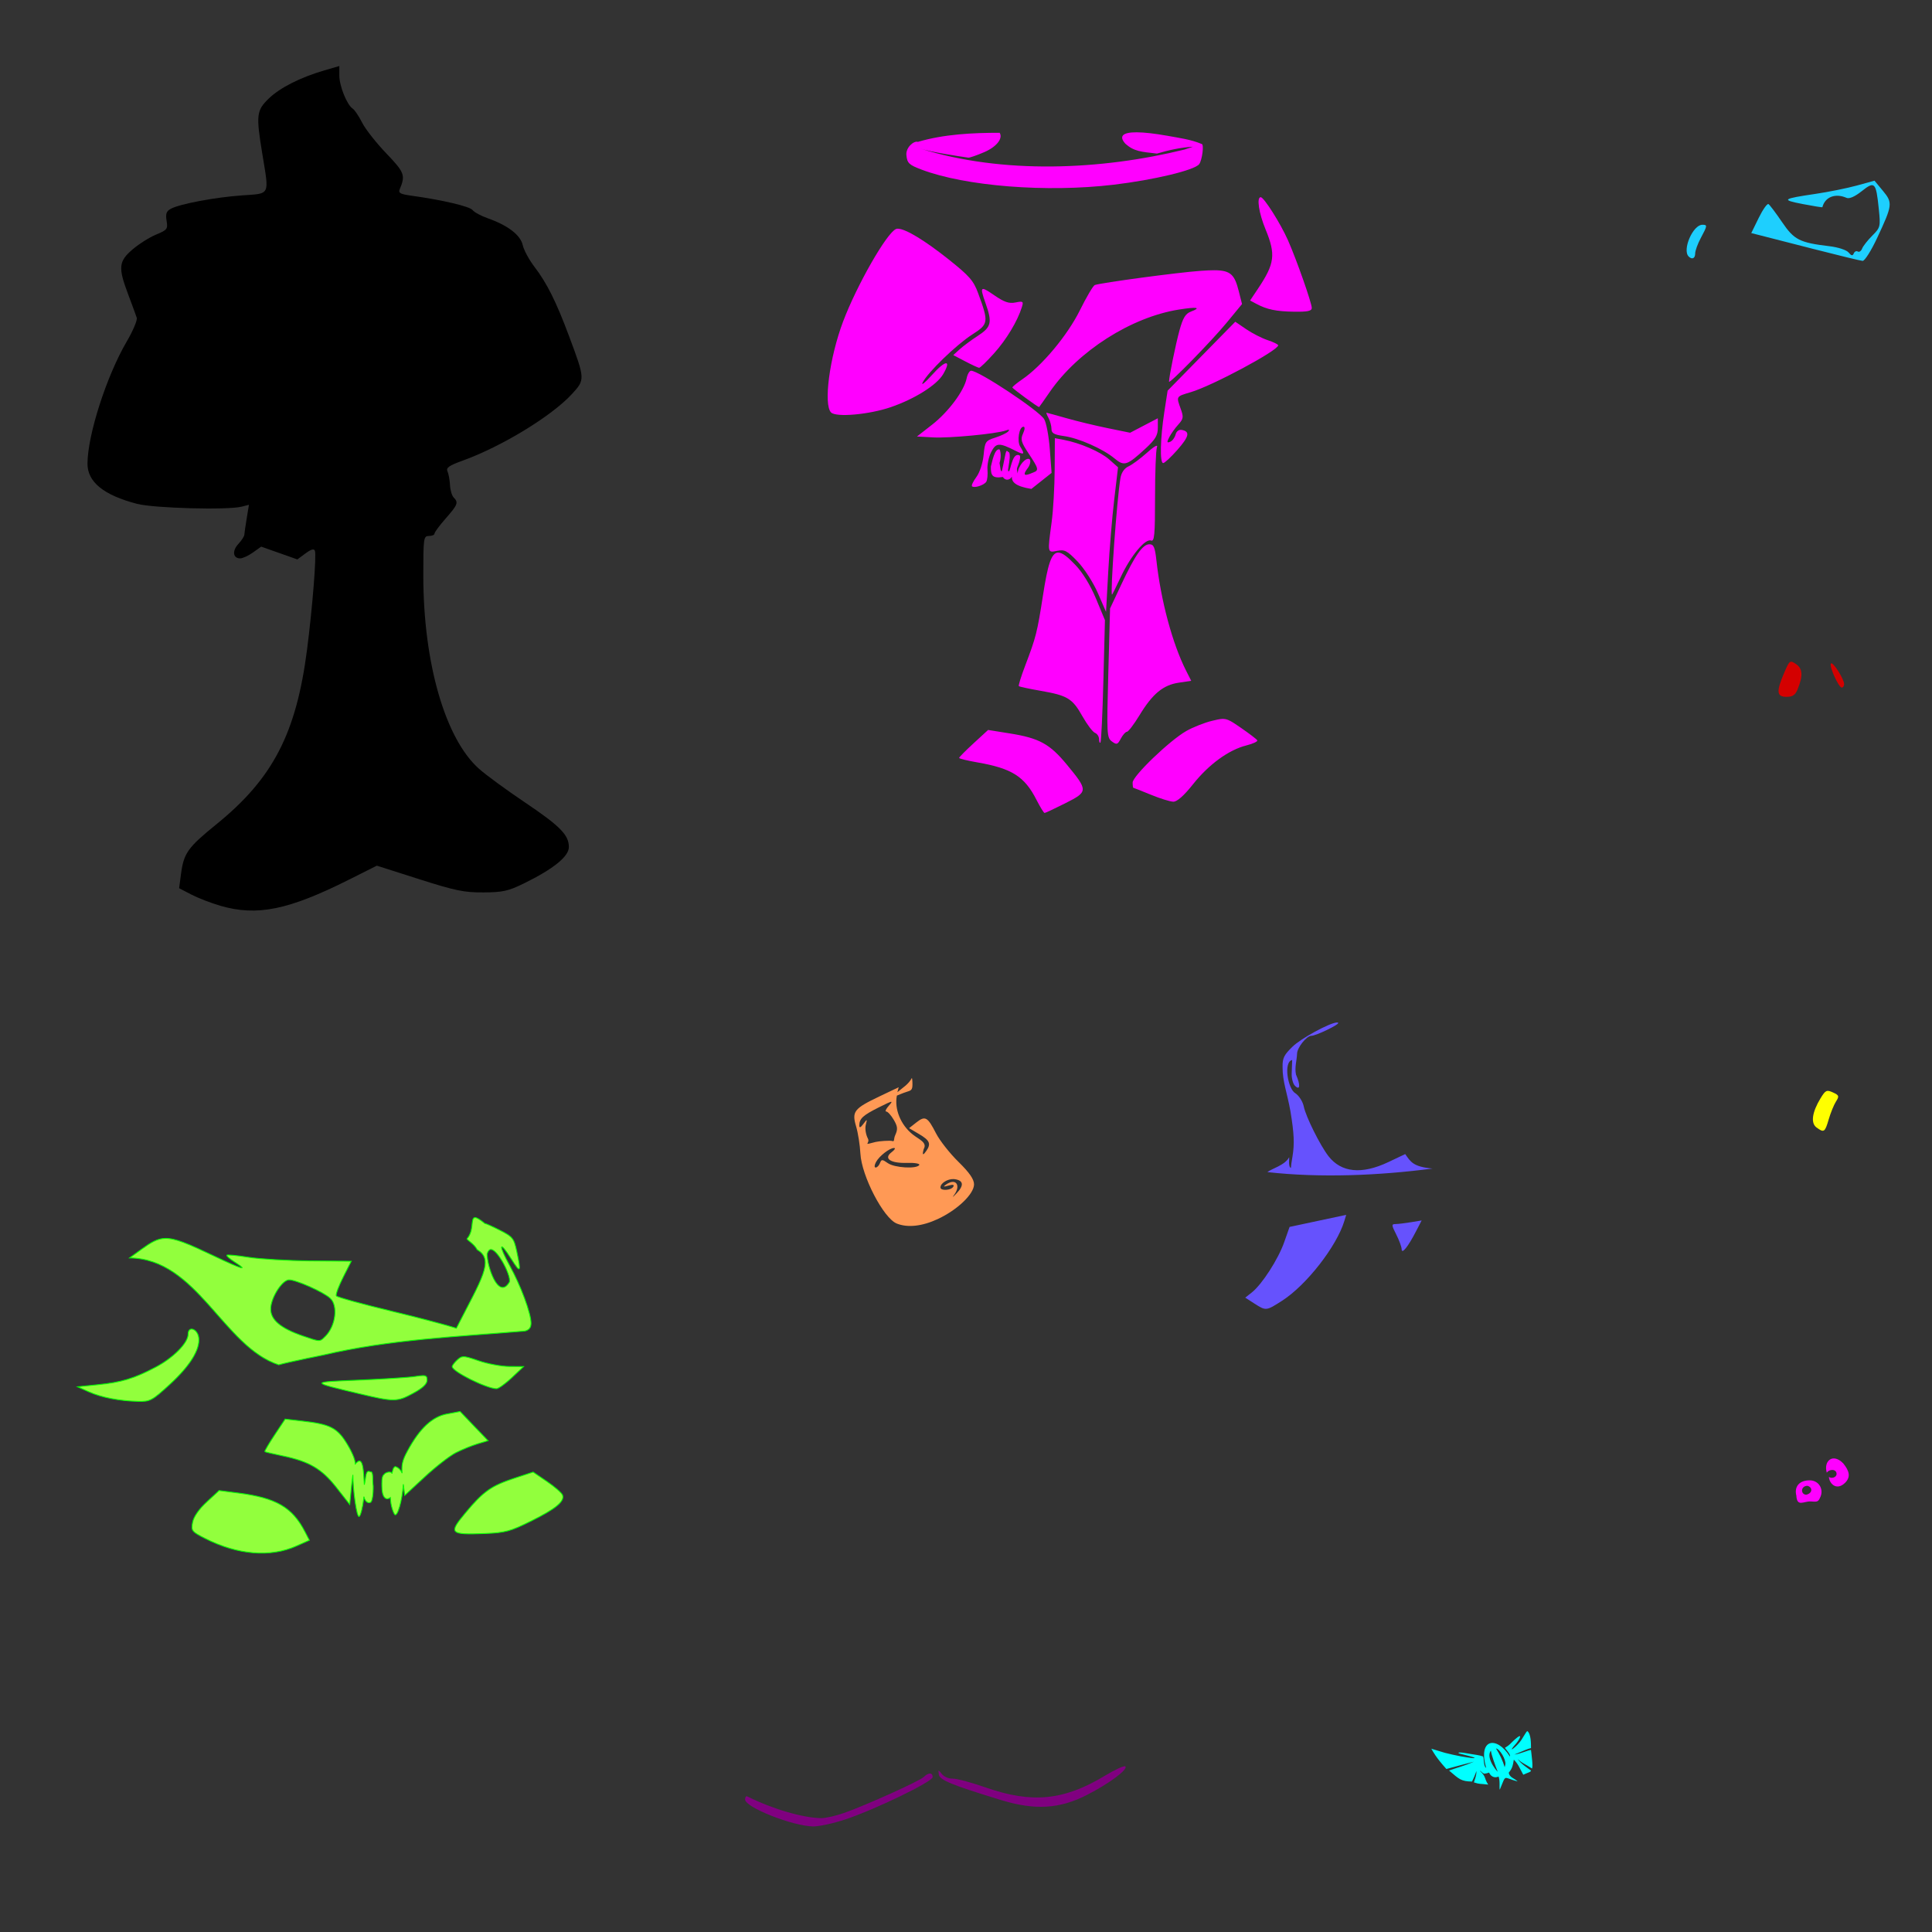 <?xml version="1.0" encoding="UTF-8" standalone="no"?>
<!-- Created with Inkscape (http://www.inkscape.org/) -->

<svg
   xmlns:dc="http://purl.org/dc/elements/1.1/"
   xmlns:cc="http://creativecommons.org/ns#"
   xmlns:rdf="http://www.w3.org/1999/02/22-rdf-syntax-ns#"
   xmlns:svg="http://www.w3.org/2000/svg"
   xmlns="http://www.w3.org/2000/svg"
   xmlns:sodipodi="http://sodipodi.sourceforge.net/DTD/sodipodi-0.dtd"
   xmlns:inkscape="http://www.inkscape.org/namespaces/inkscape"
   width="1080"
   height="1080"
   id="svg2"
   version="1.1"
   inkscape:version="0.47 r22583"
   sodipodi:docname="BuzzLightyear.svg">
  <rect width="100%" height="100%" fill="#333333" stroke="none"/>
  <defs
     id="defs4">
    <inkscape:perspective
       sodipodi:type="inkscape:persp3d"
       inkscape:vp_x="0 : 526.18109 : 1"
       inkscape:vp_y="0 : 1000 : 0"
       inkscape:vp_z="744.09448 : 526.18109 : 1"
       inkscape:persp3d-origin="372.04724 : 350.78739 : 1"
       id="perspective10" />
    <inkscape:perspective
       id="perspective2824"
       inkscape:persp3d-origin="0.5 : 0.33333333 : 1"
       inkscape:vp_z="1 : 0.5 : 1"
       inkscape:vp_y="0 : 1000 : 0"
       inkscape:vp_x="0 : 0.5 : 1"
       sodipodi:type="inkscape:persp3d" />
    <inkscape:perspective
       id="perspective2850"
       inkscape:persp3d-origin="0.5 : 0.33333333 : 1"
       inkscape:vp_z="1 : 0.5 : 1"
       inkscape:vp_y="0 : 1000 : 0"
       inkscape:vp_x="0 : 0.5 : 1"
       sodipodi:type="inkscape:persp3d" />
    <inkscape:perspective
       id="perspective2903"
       inkscape:persp3d-origin="0.5 : 0.33333333 : 1"
       inkscape:vp_z="1 : 0.5 : 1"
       inkscape:vp_y="0 : 1000 : 0"
       inkscape:vp_x="0 : 0.5 : 1"
       sodipodi:type="inkscape:persp3d" />
    <inkscape:perspective
       id="perspective2963"
       inkscape:persp3d-origin="0.5 : 0.33333333 : 1"
       inkscape:vp_z="1 : 0.5 : 1"
       inkscape:vp_y="0 : 1000 : 0"
       inkscape:vp_x="0 : 0.5 : 1"
       sodipodi:type="inkscape:persp3d" />
    <inkscape:perspective
       id="perspective3090"
       inkscape:persp3d-origin="0.5 : 0.33333333 : 1"
       inkscape:vp_z="1 : 0.5 : 1"
       inkscape:vp_y="0 : 1000 : 0"
       inkscape:vp_x="0 : 0.5 : 1"
       sodipodi:type="inkscape:persp3d" />
    <inkscape:perspective
       id="perspective3272"
       inkscape:persp3d-origin="0.5 : 0.33333333 : 1"
       inkscape:vp_z="1 : 0.5 : 1"
       inkscape:vp_y="0 : 1000 : 0"
       inkscape:vp_x="0 : 0.5 : 1"
       sodipodi:type="inkscape:persp3d" />
    <inkscape:perspective
       id="perspective3539"
       inkscape:persp3d-origin="0.5 : 0.33333333 : 1"
       inkscape:vp_z="1 : 0.5 : 1"
       inkscape:vp_y="0 : 1000 : 0"
       inkscape:vp_x="0 : 0.5 : 1"
       sodipodi:type="inkscape:persp3d" />
    <inkscape:perspective
       id="perspective3616"
       inkscape:persp3d-origin="0.5 : 0.33333333 : 1"
       inkscape:vp_z="1 : 0.5 : 1"
       inkscape:vp_y="0 : 1000 : 0"
       inkscape:vp_x="0 : 0.5 : 1"
       sodipodi:type="inkscape:persp3d" />
    <inkscape:perspective
       id="perspective3686"
       inkscape:persp3d-origin="0.5 : 0.33333333 : 1"
       inkscape:vp_z="1 : 0.5 : 1"
       inkscape:vp_y="0 : 1000 : 0"
       inkscape:vp_x="0 : 0.5 : 1"
       sodipodi:type="inkscape:persp3d" />
    <inkscape:perspective
       id="perspective3735"
       inkscape:persp3d-origin="0.5 : 0.33333333 : 1"
       inkscape:vp_z="1 : 0.5 : 1"
       inkscape:vp_y="0 : 1000 : 0"
       inkscape:vp_x="0 : 0.5 : 1"
       sodipodi:type="inkscape:persp3d" />
    <inkscape:perspective
       id="perspective3769"
       inkscape:persp3d-origin="0.5 : 0.33333333 : 1"
       inkscape:vp_z="1 : 0.5 : 1"
       inkscape:vp_y="0 : 1000 : 0"
       inkscape:vp_x="0 : 0.5 : 1"
       sodipodi:type="inkscape:persp3d" />
    <inkscape:perspective
       id="perspective3783"
       inkscape:persp3d-origin="0.5 : 0.33333333 : 1"
       inkscape:vp_z="1 : 0.5 : 1"
       inkscape:vp_y="0 : 1000 : 0"
       inkscape:vp_x="0 : 0.5 : 1"
       sodipodi:type="inkscape:persp3d" />
    <inkscape:perspective
       id="perspective3797"
       inkscape:persp3d-origin="0.5 : 0.33333333 : 1"
       inkscape:vp_z="1 : 0.5 : 1"
       inkscape:vp_y="0 : 1000 : 0"
       inkscape:vp_x="0 : 0.5 : 1"
       sodipodi:type="inkscape:persp3d" />
    <inkscape:perspective
       id="perspective3920"
       inkscape:persp3d-origin="0.5 : 0.33333333 : 1"
       inkscape:vp_z="1 : 0.5 : 1"
       inkscape:vp_y="0 : 1000 : 0"
       inkscape:vp_x="0 : 0.5 : 1"
       sodipodi:type="inkscape:persp3d" />
    <inkscape:perspective
       id="perspective4047"
       inkscape:persp3d-origin="0.5 : 0.33333333 : 1"
       inkscape:vp_z="1 : 0.5 : 1"
       inkscape:vp_y="0 : 1000 : 0"
       inkscape:vp_x="0 : 0.5 : 1"
       sodipodi:type="inkscape:persp3d" />
    <inkscape:perspective
       id="perspective4067"
       inkscape:persp3d-origin="0.5 : 0.33333333 : 1"
       inkscape:vp_z="1 : 0.5 : 1"
       inkscape:vp_y="0 : 1000 : 0"
       inkscape:vp_x="0 : 0.5 : 1"
       sodipodi:type="inkscape:persp3d" />
  </defs>
  <sodipodi:namedview
     id="base"
     pagecolor="#ffffff"
     bordercolor="#666666"
     borderopacity="1.0"
     inkscape:pageopacity="0.0"
     inkscape:pageshadow="2"
     inkscape:zoom="0.25029147"
     inkscape:cx="-5.1512861"
     inkscape:cy="431.42948"
     inkscape:document-units="px"
     inkscape:current-layer="layer1"
     showgrid="false"
     inkscape:window-width="1280"
     inkscape:window-height="747"
     inkscape:window-x="-4"
     inkscape:window-y="-4"
     inkscape:window-maximized="1" />
  <g
     inkscape:label="Layer 1"
     inkscape:groupmode="layer"
     id="layer1"
     transform="translate(0,27.638)">
    <path
       style="fill:#000000"
       d=""
       id="path3282" />
    <path
       style="fill:#000000"
       d=""
       id="path3280" />
    <path
       style="fill:#ca2222"
       d="m 590.447,2634.518 c 0,-340.748 0.356,-479.692 0.792,-308.764 0.436,170.927 0.436,449.721 0,619.542 -0.436,169.82 -0.792,29.971 -0.792,-310.777 z"
       id="path3599" />
    <path
       style="fill:#000000"
       d="m 123.185,478.695 c -5.164,-1.504 -12.464,-4.327 -16.223,-6.274 l -6.835,-3.539 1.056,-7.963 c 1.55,-11.684 3.759,-14.778 19.895,-27.869 31.5,-25.556 44.554,-50.769 50.583,-97.7 3.012,-23.444 5.325,-52.586 4.373,-55.097 -0.501,-1.322 -2.095,-0.878 -5.264,1.465 l -4.545,3.36 -10.114,-3.571 -10.114,-3.571 -4.606,3.28 c -2.533,1.804 -5.751,3.28 -7.152,3.28 -4.045,0 -4.579,-4.216 -1.019,-8.038 1.796,-1.928 3.308,-4.253 3.359,-5.166 0.051,-0.913 0.651,-5.056 1.334,-9.205 l 1.24,-7.544 -4.072,1.043 c -7.789,1.996 -49.048,0.883 -58.494,-1.578 -18.677,-4.866 -27.754,-12.252 -27.692,-22.533 0.096,-16.077 10.67,-48.941 21.94,-68.191 3.509,-5.994 6.032,-11.979 5.606,-13.3 -0.426,-1.321 -2.581,-7.188 -4.789,-13.036 -5.69,-15.072 -5.36,-18.484 2.439,-25.159 3.549,-3.038 9.465,-6.77 13.146,-8.292 6.247,-2.584 6.638,-3.099 5.884,-7.747 -0.636,-3.916 -0.124,-5.345 2.398,-6.695 5.079,-2.718 24.628,-6.396 39.679,-7.464 16.104,-1.143 15.322,0.443 11.437,-23.2 -3.571,-21.736 -3.283,-24.251 3.542,-30.895 6.229,-6.064 17.794,-11.917 31.295,-15.839 l 8.215,-2.386 0,5.339 c 0,5.8 4.287,16.421 7.443,18.438 1.082,0.692 3.455,4.212 5.273,7.824 1.818,3.611 7.878,11.333 13.466,17.159 10.276,10.714 10.873,12.303 7.567,20.119 -0.881,2.081 0.298,2.737 6.449,3.587 17.374,2.402 32.677,6.001 34.292,8.065 0.951,1.216 4.824,3.298 8.606,4.629 11.129,3.914 18.195,9.354 19.425,14.954 0.601,2.736 3.526,8.163 6.501,12.06 7.039,9.221 12.136,19.416 19.328,38.655 9.102,24.349 9.107,24.45 1.566,32.632 -11.284,12.242 -39.08,29.186 -60.753,37.034 -7.851,2.843 -9.623,4.078 -8.712,6.07 0.629,1.375 1.263,4.825 1.408,7.666 0.146,2.841 1.073,5.974 2.062,6.963 2.767,2.767 2.274,4.062 -4.462,11.714 -3.442,3.911 -6.259,7.716 -6.259,8.455 0,0.739 -1.408,1.344 -3.129,1.344 -2.982,0 -3.129,1.043 -3.129,22.097 0,48.854 12.244,91.296 31.181,108.082 3.935,3.489 15.344,11.845 25.352,18.57 19.914,13.381 24.833,18.36 24.833,25.132 0,5.263 -8.574,12.212 -25.036,20.292 -8.784,4.311 -11.878,5.003 -22.689,5.074 -10.775,0.071 -15.796,-0.965 -36.066,-7.435 l -23.548,-7.517 -15.57,7.813 c -33.881,17.002 -51.437,20.569 -71.901,14.609 z"
       id="path4205" />
    <path
       id="path4199"
       style="fill:#800080"
       d="m 607.564,975.77 c 12.496,-6.387 23.16,-14.322 21.491,-15.991 -0.568,-0.568 -5.753,1.813 -11.521,5.292 -22.845,13.778 -40.651,15.527 -66.445,6.526 -8.176,-2.853 -16.548,-5.093 -18.604,-4.977 -2.056,0.116 -4.725,-1.022 -5.93,-2.528 -2.066,-2.582 -2.165,-2.568 -1.738,0.247 0.468,3.078 7.159,5.821 34.878,14.297 18.84,5.761 32.602,4.937 47.869,-2.867 z m -134.988,13.656 c 16.739,-5.581 48.783,-21.103 48.783,-23.631 0,-2.65 -2.293,-2.69 -4.974,-0.087 -2.372,2.303 -32.234,15.785 -44.561,20.117 -4.555,1.601 -10.236,2.899 -12.624,2.884 -10.226,-0.064 -27.49,-5.123 -41.505,-12.162 -0.645,-0.324 -1.174,0.463 -1.174,1.748 0,4.38 26.577,14.889 38.06,15.051 3.291,0.046 11.388,-1.718 17.994,-3.921 z" />
    <path
       style="fill:#ffff00"
       d="m 1022.271,598.066 c 1.071,-3.658 2.898,-8.142 4.061,-9.965 1.906,-2.99 1.737,-3.486 -1.734,-5.067 -3.474,-1.583 -4.142,-1.267 -6.89,3.251 -4.77,7.843 -5.604,13.909 -2.251,16.36 4.171,3.05 4.681,2.707 6.815,-4.58 z"
       id="path4135" />
    <path
       id="path4227"
       style="fill:#1ecffe;fill-opacity:1"
       d="m 1049.31,105.439 c 8.654,-18.499 8.802,-19.705 3.25,-26.404 l -4.701,-5.671 -9.828,2.704 c -5.405,1.487 -15.813,3.589 -23.128,4.672 -18.703,2.768 -19.399,3.323 -7.129,5.694 5.976,1.155 10.905,1.942 10.953,1.751 1.442,-5.731 7.239,-7.976 13.492,-5.224 1.56,0.687 4.652,-0.671 8.509,-3.736 7.268,-5.776 7.997,-5.024 9.518,9.824 1.028,10.038 0.919,10.491 -3.644,15.054 -2.588,2.588 -5.14,5.84 -5.673,7.227 -0.532,1.387 -1.617,2.122 -2.41,1.631 -0.793,-0.49 -1.81,-0.007 -2.26,1.074 -0.614,1.476 -1.33,1.346 -2.872,-0.518 -1.162,-1.405 -5.792,-2.931 -10.66,-3.513 -16.799,-2.009 -19.788,-3.531 -26.583,-13.537 -3.444,-5.071 -6.841,-9.579 -7.549,-10.016 -0.708,-0.438 -3.163,3.029 -5.456,7.704 l -4.169,8.5 4.275,1.081 c 2.351,0.595 15.893,4.062 30.093,7.704 14.2,3.643 26.744,6.687 27.875,6.765 1.132,0.078 4.775,-5.667 8.096,-12.767 z m -101.691,8.583 c 0,-1.519 1.408,-5.389 3.13,-8.6 3.729,-6.958 3.785,-7.415 0.896,-7.415 -5.294,0 -11.371,14.039 -7.676,17.734 1.903,1.903 3.651,1.081 3.651,-1.718 z" />
    <path
       id="path4127"
       style="fill:#92ff3d;fill-opacity:1;stroke:#00ff00;stroke-width:0.479;stroke-opacity:1"
       d="m 122.485,805.596 -6.942,6.403 c -4.368,4.029 -7.282,8.241 -7.87,11.371 -0.885,4.714 -0.512,5.184 7.092,9.037 18.05,9.146 36.262,10.67 50.779,4.249 l 7.406,-3.277 -2.454,-4.728 c -7.102,-13.734 -16.048,-18.936 -37.329,-21.679 l -10.682,-1.376 z m 175.557,-10.338 -10.458,3.426 c -13.017,4.273 -17.419,7.401 -27.409,19.405 -9.55,11.476 -8.809,12.269 10.772,11.535 11.403,-0.427 14.314,-1.224 25.883,-6.957 13.904,-6.89 18.964,-11.072 17.61,-14.602 -0.462,-1.203 -4.339,-4.576 -8.618,-7.496 l -7.78,-5.311 z m -138.648,-29.609 -5.925,8.917 c -3.257,4.905 -5.694,9.088 -5.416,9.291 0.278,0.203 4.726,1.255 9.89,2.334 14.919,3.116 21.905,7.212 30.132,17.699 l 7.421,9.471 0.973,-9.994 c 0.221,-2.281 0.499,-4.557 0.793,-6.553 9e-5,8.249 2.138,24.126 3.531,23.265 0.76,-0.47 1.855,-4.68 2.439,-9.351 0.072,-0.581 0.141,-1.162 0.195,-1.75 0.662,3.107 2.581,3.91 3.8,3.157 0.861,-0.532 1.49,-4.614 1.391,-9.082 -0.497,-2.631 0.279,-8.446 -1.495,-7.885 -3.006,-1.68 -2.464,3.492 -3.458,7.092 -0.008,0.021 -0.011,0.039 -0.015,0.06 -0.474,-7.19 -0.467,-17.576 -5.207,-11.326 0.589,-1.376 -1.14,-5.974 -4.114,-10.952 -5.702,-9.542 -9.481,-11.51 -25.704,-13.346 l -9.231,-1.047 -9e-5,0 z m 97.803,-4.249 -7.376,1.376 c -8.236,1.531 -15.319,8.183 -22.068,20.751 -2.669,4.97 -3.36,7.32 -2.977,12.343 -1.136,-2.727 -3.212,-3.641 -3.95,-3.666 -1.275,0.788 -1.389,2.548 -1.691,3.935 -0.462,-1.725 -3.871,-0.612 -4.46,0.478 -1.491,1.02 -1.169,4.901 -1.197,6.507 0,6.416 2.24,8.192 4.76,6.375 0.054,4.393 1.743,8.799 2.437,9.5 1.464,1.476 4.188,-7.765 4.789,-16.95 l 0.778,6.254 11.191,-10.353 c 6.151,-5.695 13.981,-11.781 17.4,-13.525 3.419,-1.745 8.866,-3.965 12.104,-4.937 l 5.88,-1.78 -7.81,-8.154 -7.81,-8.154 z m 1.701,-30.615 c -1.255,0.083 -2.061,0.676 -3.232,1.736 -1.577,1.427 -2.873,3.128 -2.873,3.785 0,2.714 18.868,12.144 24.701,12.343 1.109,0.038 4.994,-2.728 8.618,-6.149 l 6.583,-6.224 -7.974,-0.045 c -4.383,-0.022 -12.074,-1.447 -17.086,-3.172 -4.784,-1.646 -7.124,-2.38 -8.738,-2.274 l 0,-3e-5 z M 107.131,715.334 c -1.092,0.003 -1.975,0.881 -1.975,2.873 0,4.877 -8.267,13.225 -18.328,18.507 -12.033,6.318 -18.904,8.38 -32.302,9.725 l -11.176,1.137 6.254,2.798 c 7.099,3.176 16.984,5.101 27.544,5.371 6.743,0.172 7.887,-0.433 17.684,-9.411 11.35,-10.4 17.041,-19.533 16.278,-26.108 -0.351,-3.03 -2.384,-4.898 -3.98,-4.892 z m 129.13,26.006 c -0.973,0.02 -2.324,0.194 -4.174,0.479 -3.658,0.562 -17.919,1.478 -31.688,2.035 -27.211,1.099 -27.211,1.013 0,7.496 20.054,4.777 21.548,4.757 30.701,-0.224 5.16,-2.808 7.645,-5.158 7.645,-7.241 0,-1.89 -0.344,-2.588 -2.484,-2.543 z m -74.768,-53.535 c 3.754,-0.123 19.032,6.606 23.041,10.234 4.571,4.136 3.141,15.531 -2.678,21.35 -3.133,3.133 -2.828,3.143 -12.568,-0.224 -12.381,-4.281 -17.954,-8.958 -17.954,-15.051 0,-5.855 5.823,-15.492 9.83,-16.263 0.096,-0.018 0.208,-0.041 0.329,-0.045 l 0,-3e-5 z m 112.929,-16.981 c 4.08,-0.017 12.437,16.78 10.041,18.657 -5.925,9.348 -12.27,-9.294 -12.135,-16.233 0.518,-1.707 1.248,-2.42 2.095,-2.424 z m -8.842,-17.819 c -0.065,-8.5e-4 -0.12,0.008 -0.179,0.015 -2.431,0.299 -0.268,7.233 -4.294,11.745 -0.559,0.559 3.84,2.674 5.655,6.194 9.854,5.752 2.404,16.381 -11.64,43.882 -4.758,-1.534 -20.273,-5.706 -35.384,-9.336 -17.021,-4.089 -31.298,-8.018 -31.733,-8.723 -0.436,-0.705 1.257,-5.356 3.77,-10.338 l 4.578,-9.052 -22.906,-0.194 c -12.596,-0.107 -28.099,-1.01 -34.456,-2.005 -6.357,-0.995 -11.845,-1.531 -12.194,-1.182 -0.349,0.349 1.685,2.121 4.518,3.935 8.096,5.184 3.932,3.942 -11.73,-3.501 -14.455,-6.869 -21.645,-9.954 -27.275,-9.815 -4.379,0.108 -7.82,2.171 -13.002,5.925 l -6.882,4.982 c 37.936,0.44 52.235,49.543 83.365,59.756 1.3,-0.499 12.501,-2.956 24.896,-5.461 37.361,-8.779 74.716,-10.24 112.645,-13.405 2.423,-0.524 3.516,-1.896 3.516,-4.399 0,-5.498 -5.613,-20.697 -11.819,-31.988 -6.581,-11.972 -6.061,-14.801 0.733,-3.98 5.227,8.326 5.671,7.746 3.127,-4.114 -1.576,-7.35 -2.275,-8.241 -9.336,-11.82 -4.198,-2.127 -8.045,-3.86 -8.543,-3.86 -2.821,-2.305 -4.455,-3.25 -5.431,-3.262 l 0,2e-5 z" />
    <path
       id="path4109"
       style="fill:#d40000"
       d="m 1004.923,357.6 c 3.057,-7.559 2.792,-11.478 -0.949,-14.018 -3.389,-2.3 -3.6,-2.142 -6.65,4.973 -4.479,10.449 -4.185,13.348 1.355,13.348 3.449,0 4.912,-1.008 6.245,-4.303 z m 25.949,-2.824 c -0.01,-2.857 -6.256,-12.645 -7.365,-11.537 -1.213,1.213 4.288,13.493 6.043,13.493 0.73,0 1.325,-0.88 1.321,-1.956 z" />
    <path
       style="fill:#00ffff"
       d="m 853.789,940.048 c -0.585,0.064 -2.743,4.402 -4.233,6.175 -2.471,3.086 -7.504,6.901 -1.931,0.659 1.626,-1.973 4.287,-6.704 -0.973,-2.003 -2.554,2.283 -2.485,2.807 -5.412,4.535 0.263,0.497 3.436,3.823 2.794,4.844 -7.374,-11.777 -18.047,-9.992 -13.226,6.374 -1.832,-1.041 -1.027,-6.177 -1.947,-6.46 -2.989,-0.916 -2.851,-0.613 -9.857,-1.844 -4.019,-0.706 -4.797,-0.09 -2.334,0.494 16.717,3.964 2.583,2.368 -9.052,-0.643 l -7.496,-2.274 c 0.933,1.586 2.416,4.686 8.417,11.333 7.164,-2.012 10.836,-2.856 15.402,-4.078 -5.713,2.473 -9.146,3.218 -13.911,4.939 5.768,4.952 6.764,6.048 12.85,6.161 0.239,-0.624 2.088,-4.284 2.377,-5.892 0.442,1.902 -1.425,6.341 -1.329,6.371 3.436,1.107 3.146,0.629 7.985,1.23 -2.398,-3.654 -0.979,-4.239 -4.591,-7.616 0.335,-0.316 0.957,1.037 2.409,1.526 0.27,0 1.68,-0.241 2.648,-0.643 1.304,2.879 3.81,2.993 5.327,2.214 0.933,2.363 0.317,6.369 0.675,7.374 3.87,-9.158 1.545,-6.746 9.974,-4.633 -1.87,-1.86 -4.461,-2.081 -4.98,-4.863 2.162,-2.645 2.27,-4.012 2.86,-7.319 2.425,2.478 2.907,4.069 5.281,8.442 2.106,-1.075 5.336,-1.769 3.96,-2.619 -0.199,-0.123 -6.012,-3.977 -7.012,-6.178 1.621,1.949 4.632,3.089 7.927,5.323 0.656,-1.061 -0.169,-6.913 -0.567,-10.361 -1.644,0.026 -5.873,2.196 -9.286,2.552 5.805,-2.386 7.616,-3.284 9.3,-3.606 -0.024,-2.411 0.062,-7.939 -2.05,-9.512 z m -17.519,9.721 c 2.035,0.108 5.747,6.351 5.221,8.947 -0.115,0.565 -0.263,1.061 -0.359,1.526 -1.081,-3.727 -2.776,-7.216 -4.862,-10.473 z m -2.843,1.197 c 0.252,2.325 2.414,8.317 3.694,11.503 1.315,2.001 -7.163,-7.062 -3.694,-11.503 z"
       id="path4105"
       sodipodi:nodetypes="cccscccssscccccccsccccccccccscccccccsccccc" />
    <path
       style="fill:#ff00ff;fill-opacity:1"
       d="m 635.515,46.322 c -7.98,-0.05 -10.243,2.159 -6.389,6.418 4.848,4.311 8.84,4.46 17.625,5.476 6.497,-1.95 13.412,-3.431 20.123,-3.845 -1.427,0.474 -2.985,0.992 -4.713,1.586 -46.571,11.486 -101.627,13.948 -147.834,-0.583 6.405,2.064 21.277,4.303 26.99,5.117 0.701,0.1 4.692,-1.275 8.857,-3.067 6.876,-2.958 10.614,-7.651 8.648,-10.832 -15.098,-0.012 -31.142,0.781 -45.722,5.072 -2.279,-0.758 -6.838,3.196 -6.418,7.406 0.448,4.494 1.403,5.412 8.334,8.049 24.588,9.356 70.054,12.952 107.498,8.498 22.556,-2.683 45.188,-8.109 47.802,-11.46 1.714,-2.198 2.859,-11.311 1.421,-11.311 -5.97,-2.538 -12.661,-3.392 -19.031,-4.563 -7.261,-1.289 -13.011,-1.934 -17.191,-1.96 z m 69.241,36.266 c -2.407,0 -1.079,8.827 2.693,17.984 5.81,14.103 5.169,19.115 -4.234,33.184 l -4.399,6.583 3.456,1.855 c 5.977,3.199 11.159,4.275 21.245,4.414 7.469,0.103 9.77,-0.397 9.77,-2.095 0,-2.803 -8.491,-26.962 -13.301,-37.837 -4.156,-9.397 -13.448,-24.088 -15.231,-24.088 z M 501.715,100.213 c -0.31,0.016 -0.575,0.075 -0.808,0.165 -5.115,1.963 -21.965,31.401 -29.654,51.826 -7.546,20.047 -11.004,46.231 -6.703,50.704 2.754,2.865 21.303,1.221 33.454,-2.962 13.417,-4.62 25.714,-12.376 29.25,-18.462 4.811,-8.281 1.349,-8.025 -6.254,0.464 -3.854,4.303 -6.216,6.22 -5.251,4.264 2.76,-5.597 18.796,-21.121 27.738,-26.856 9.162,-5.876 9.291,-6.786 3.292,-23.115 -2.575,-7.009 -4.885,-9.648 -16.592,-18.956 -13.283,-10.561 -23.816,-16.92 -28.142,-17.071 -0.112,-0.004 -0.226,-0.005 -0.329,0 z m 177.098,23.22 c -2.153,-0.008 -4.683,0.115 -7.705,0.329 -12.842,0.912 -55.581,6.656 -59.128,7.945 -0.885,0.322 -4.645,6.694 -8.348,14.168 -6.937,14 -21.187,31.052 -32.272,38.6 -3.007,2.048 -5.453,4.073 -5.431,4.503 0.029,0.575 14.093,10.891 14.931,10.952 0.072,0.005 2.76,-3.809 5.97,-8.468 15.711,-22.811 45.531,-41.837 72.219,-46.066 10.141,-1.607 12.733,-1.149 6.643,1.167 -3.014,1.146 -4.45,3.527 -6.389,10.608 -2.132,7.789 -5.82,25.863 -5.82,28.546 0,1.636 23.765,-22.67 32.242,-32.975 l 8.573,-10.413 -1.795,-7.092 c -2.314,-9.189 -4.36,-11.771 -13.69,-11.805 z m -129.162,10.473 c -0.064,-0.003 -0.124,0.007 -0.18,0.015 -1.135,0.17 -0.4,2.666 1.526,8.124 3.745,10.615 3.147,13.15 -4.294,17.984 -3.658,2.376 -8.264,5.794 -10.234,7.585 l -3.591,3.247 6.718,3.516 c 3.69,1.932 7.169,3.552 7.735,3.591 0.566,0.039 4.321,-3.6 8.348,-8.079 6.909,-7.685 13.128,-18.016 15.56,-25.868 0.992,-3.202 0.684,-3.425 -3.576,-2.573 -3.618,0.724 -6.26,-0.175 -11.834,-4.01 -3.241,-2.23 -5.217,-3.491 -6.179,-3.531 l 0,2e-5 z m 140.877,18.313 -18.911,19.255 -18.911,19.27 -1.855,12.029 c -2.261,14.664 -2.567,28.457 -0.628,28.457 0.788,0 4.331,-3.281 7.87,-7.301 6.643,-7.547 7.278,-10.312 2.588,-11.221 -1.684,-0.327 -3.035,0.678 -3.546,2.633 -0.454,1.737 -1.826,3.539 -3.052,4.01 -1.83,0.702 -1.908,0.227 -0.434,-2.633 0.988,-1.917 3.247,-5.078 5.027,-7.032 2.857,-3.136 3.025,-4.164 1.376,-8.723 -2.586,-7.151 -2.733,-6.905 5.655,-9.396 12.091,-3.591 48.804,-23.277 48.804,-26.168 0,-0.525 -2.638,-1.821 -5.865,-2.888 -3.227,-1.067 -8.63,-3.821 -11.999,-6.119 l -6.119,-4.174 z m -147.684,27.379 c -0.893,0 -2.017,1.927 -2.499,4.294 -1.425,7.001 -10.224,18.793 -19.3,25.868 l -8.468,6.613 9.037,0.494 c 9.119,0.504 35.297,-1.985 40.605,-3.86 1.946,-0.688 2.363,-0.491 1.302,0.598 -0.861,0.883 -4.121,2.415 -7.241,3.411 -5.362,1.712 -5.719,2.246 -6.433,9.68 -0.433,4.502 -2.156,9.755 -4.025,12.283 -1.796,2.429 -2.903,4.773 -2.469,5.207 1.2,1.2 6.769,-0.584 7.989,-2.558 0.593,-0.959 0.894,-3.981 0.658,-6.718 -0.236,-2.737 0.699,-7.191 2.095,-9.89 2.717,-5.255 4.417,-5.331 13.72,-0.598 4.726,2.404 5.212,1.956 2.514,-2.364 -1.947,-3.118 -0.652,-11.161 1.795,-11.161 0.893,0 0.796,1.542 -0.239,3.815 -1.494,3.279 -1.053,4.866 3.157,11.221 5.592,8.442 5.808,9.31 2.543,10.563 -1.836,0.704 -7.736,3.637 -2.958,-2.614 1.274,-1.667 1.735,-4.313 0.863,-4.852 -1.991,-1.231 -6.448,3.789 -6.613,8.018 -0.757,-2.865 -0.262,-3.196 0.165,-4.382 1.063,-2.566 1.633,-5.468 0.823,-5.79 -3.645,-1.447 -4.487,5.825 -5.678,8.857 -1.352,0.498 -0.35,-1.942 -0.229,-3.725 0,0 1.328,-7.032 -0.362,-7.032 -1.532,-1.83 -1.197,0.565 -3.567,10.847 -0.731,-0.027 -0.704,-1.048 -1.275,-4.643 1.196,-3.811 0.431,-7.144 -0.036,-7.611 -2.807,-0.644 -4.189,7.401 -4.804,9.569 -0.113,4.918 0.731,6.777 6.689,5.856 1.443,2.336 4.044,1.749 5.027,-0.224 -0.123,2.836 1.642,5.402 10.907,6.897 l 5.655,-4.473 5.655,-4.488 -1.002,-13.301 c -0.547,-7.315 -1.973,-14.858 -3.172,-16.772 -3.087,-4.927 -36.474,-27.035 -40.83,-27.035 z m 42.146,23.474 c -0.248,0 0.276,1.358 1.167,3.022 0.891,1.665 1.616,4.384 1.616,6.044 0,2.382 1.456,3.221 6.882,3.965 8.282,1.135 21.882,7.136 28.322,12.493 5.477,4.556 6.996,4.066 17.445,-5.566 5.463,-5.035 6.807,-7.323 6.807,-11.565 l 0,-5.296 -7.735,4.04 -7.75,4.055 -12.508,-2.558 c -6.881,-1.403 -17.304,-3.921 -23.16,-5.596 -5.856,-1.675 -10.838,-3.037 -11.086,-3.037 z m 4.683,14.228 -0.105,17.52 c -0.054,9.642 -0.803,22.81 -1.676,29.265 -2.381,17.611 -2.44,17.293 3.082,16.188 4.157,-0.831 5.597,-0.073 11.431,6.014 3.705,3.867 8.733,11.687 11.281,17.55 l 4.593,10.578 1.227,-22.427 c 0.673,-12.332 2.182,-30.514 3.351,-40.411 l 2.125,-17.999 -4.877,-4.324 c -4.901,-4.342 -16.338,-9.286 -25.509,-11.027 l -4.922,-0.928 z m 56.898,4.249 c -0.683,0.013 -2.569,1.353 -5.401,3.89 -3.647,3.267 -8.28,6.691 -10.308,7.615 -2.351,1.071 -3.996,3.462 -4.533,6.583 -1.957,11.371 -5.835,65.142 -4.698,65.142 0.151,0 2.341,-4.44 4.877,-9.86 5.499,-11.751 13.696,-21.639 16.906,-20.407 1.91,0.733 2.259,-3.001 2.259,-24.208 0,-13.791 0.473,-26.371 1.062,-27.948 0.208,-0.556 0.146,-0.814 -0.165,-0.808 z m -4.04,55.058 c -3.766,0 -8.087,6.197 -15.784,22.622 l -6.224,13.271 -0.973,36.072 c -0.933,34.315 -0.837,36.183 2.005,38.271 2.679,1.968 3.199,1.802 4.997,-1.601 1.103,-2.088 2.625,-3.8 3.396,-3.8 0.771,0 3.955,-4.177 7.062,-9.291 7.254,-11.941 13.166,-16.853 21.904,-18.163 l 6.987,-1.047 -2.888,-5.7 c -7.603,-15.028 -14.07,-39.075 -16.577,-61.641 -0.819,-7.37 -1.521,-8.992 -3.905,-8.992 z m -51.063,4.653 c -3.885,0.106 -5.832,7.224 -8.408,23.759 -3.28,21.053 -3.899,23.483 -9.994,39.498 -2.261,5.941 -3.852,11.079 -3.531,11.401 0.322,0.322 5.789,1.49 12.149,2.603 15.135,2.649 17.75,4.232 23.4,14.243 2.606,4.618 5.765,8.796 7.017,9.276 1.252,0.481 2.274,2.07 2.274,3.531 0,1.461 0.35,2.298 0.778,1.87 0.428,-0.428 1.17,-15.987 1.646,-34.591 l 0.868,-33.828 -5.012,-12.044 c -3.109,-7.469 -7.496,-14.62 -11.55,-18.851 -4.28,-4.467 -7.304,-6.931 -9.635,-6.867 z m 91.758,92.985 c -1.449,0.058 -3.142,0.451 -5.626,1.047 -4.227,1.015 -10.747,3.595 -14.498,5.73 -9.257,5.271 -29.953,25.159 -29.953,28.786 0,1.612 0.174,2.928 0.389,2.932 0.215,0.005 4.621,1.748 9.785,3.875 5.164,2.127 10.819,3.885 12.583,3.905 2.086,0.024 5.928,-3.379 10.982,-9.74 8.872,-11.166 19.976,-19.238 29.848,-21.724 3.736,-0.941 6.47,-2.233 6.074,-2.873 -0.395,-0.64 -4.508,-3.776 -9.127,-6.957 -5.169,-3.56 -7.199,-4.908 -9.845,-4.982 -0.198,-0.006 -0.406,-0.008 -0.613,0 z m -130.868,6.164 -8.109,7.451 c -4.462,4.103 -8.109,7.787 -8.109,8.184 0,0.397 4.698,1.543 10.443,2.543 19.024,3.313 26.175,7.85 32.766,20.796 2.081,4.088 4.141,7.436 4.578,7.436 0.437,0 5.636,-2.445 11.565,-5.431 12.856,-6.474 12.882,-7.049 0.913,-21.559 -9.617,-11.659 -15.431,-14.839 -31.988,-17.49 l -12.059,-1.93 z"
       id="path4083"
       sodipodi:nodetypes="ccccccssccssssccccscccsssccsssssssssssccssssssssssscccccssscccssssscccccssssssssssscccccccsssssssssssssssssscccccccccccccccscccsssscccccscccsssccccccccccssssssscccccsssscccscccssssssscccscccsssssssssscccssssssccc" />
    <path
       id="path4079"
       style="fill:#6652fd;fill-opacity:1"
       d="m 752.539,651.473 -15.829,3.366 -15.829,3.381 -3.022,8.573 c -3.346,9.517 -12.432,23.606 -18.103,28.068 l -3.666,2.903 5.087,3.262 c 6.553,4.197 6.582,4.19 15.56,-1.571 13.582,-8.716 30.495,-30.417 34.785,-44.63 l 1.017,-3.351 z m 42.171,3.134 -6.015,0.987 c -3.309,0.547 -7.175,1.008 -8.588,1.017 -2.313,0.016 -2.277,0.592 0.389,5.82 1.628,3.194 2.995,6.89 3.022,8.214 0.063,3.066 3.514,-1.215 8.034,-9.949 l 3.157,-6.089 z M 747.189,543.947 c -4.116,0.314 -20.086,8.917 -24.866,13.69 -4.212,4.207 -5.527,5.941 -5.356,11.296 -0.042,8.071 2.595,14.432 4.399,24.671 2.046,12.316 2.313,18.145 1.152,25.165 -0.511,3.093 -0.836,5.128 -0.898,6.508 -1.685,-0.675 -0.716,-6.005 -1.005,-6.009 -2.147,4.406 -10.005,6.479 -12.141,8.298 29.572,3.338 62.552,1.926 92.297,-1.975 -10.755,-0.997 -12.193,-3.688 -15.251,-8.094 l -9.485,4.503 c -14.82,7.011 -26.253,5.863 -33.409,-3.336 -4.64,-5.965 -12.67,-22.104 -13.794,-27.724 -0.551,-2.755 -2.677,-6.107 -4.728,-7.451 -4.194,-2.35 -6.789,-17.567 -1.765,-18.582 l -0.284,7.675 c -0.07,2.625 0.745,5.653 1.81,6.718 2.896,2.896 3.209,-0.275 0.613,-6.224 -0.873,-3.997 0.441,-7.814 0.584,-11.625 0,-3.377 5.307,-10.069 7.989,-10.069 2.61,0 15.858,-6.405 15.006,-7.256 -0.102,-0.102 -0.28,-0.163 -0.509,-0.18 -0.107,-0.008 -0.226,-0.01 -0.359,0 z" />
    <path
       id="path4276"
       style="fill:#ff00ff"
       d="m 1017.38,809.656 c 2.44,-4.656 -0.587,-9.78 -5.777,-9.78 -5.735,0 -8.718,3.447 -7.428,8.586 0.353,6.5 4.164,3.024 7.959,3.213 3.17,0.158 4.195,0.543 5.246,-2.019 z m -7.073,-6.737 c 3.052,0.738 3.048,4.211 -0.63,4.999 -3.125,-0.086 -3.285,-4.81 0.63,-4.999 z m 21.099,-1.655 c 3.212,-3.212 2.506,-6.504 -1.025,-10.864 -5.79,-5.955 -11.139,-1.401 -9.187,5.218 1.253,-2.093 5.482,-2.252 5.455,0.712 -0.017,1.909 -2.863,2.781 -4.26,1.613 0.046,3.297 3.952,8.198 9.016,3.322 z"
       sodipodi:nodetypes="cscscccccccscc" />
    <path
       style="fill:#ff9955"
       d="m 509.694,575.022 c -1.799,3.489 -5.202,5.422 -8.049,7.9 l 0.733,-2.784 -10.742,5.117 c -14.263,6.793 -15.545,8.445 -13.061,16.787 1.069,3.592 2.147,10.408 2.394,15.141 0.653,12.534 12.906,36.152 20.303,39.139 6.05,2.443 14.155,1.573 22.876,-2.469 10.994,-5.095 20.348,-14.028 20.348,-19.435 0,-2.838 -2.601,-6.588 -8.737,-12.598 -4.803,-4.704 -10.427,-11.847 -12.493,-15.874 -4.775,-9.31 -6.062,-10.024 -11.027,-6.119 l -4.055,3.187 5.64,3.336 c 5.842,3.447 6.745,5.336 4.07,9.261 -1.621,2.379 -2.656,3.141 -1.541,-0.898 2.179,-3.742 -2.625,-5.354 -6.239,-8.259 -6.687,-5.374 -10.225,-14.171 -8.752,-21.649 1.113,-0.408 3.16,-1.361 5.341,-2.05 2.489,-0.785 3.366,-0.945 3.366,-4.174 0,-2.152 -0.169,-3.674 -0.374,-3.561 z m -11.46,13.271 c 0.401,0.067 -0.147,0.787 -1.317,2.095 -1.639,1.833 -2.32,3.321 -1.511,3.321 0.808,0 2.687,2.061 4.174,4.578 2.22,3.759 2.375,5.295 0.868,8.603 -1.01,2.216 -0.29,3.815 -1.571,3.336 -1.248,-0.466 -7.751,0.059 -9.515,0.524 -7.823,2.059 -2.701,0.861 -4.219,-1.975 -1.15,-2.15 -1.685,-5.533 -1.182,-7.526 0.879,-3.484 0.835,-3.504 -1.347,-0.583 -1.605,2.148 -2.276,2.373 -2.259,0.778 0.04,-3.796 1.989,-5.577 10.937,-10.069 4.341,-2.179 6.426,-3.169 6.942,-3.082 z m 1.616,25.808 c 0.884,0.027 0.239,1.082 -1.436,2.349 -4.654,3.519 -0.713,6.254 8.603,5.97 4.256,-0.13 7.346,0.407 6.867,1.182 -1.435,2.322 -13.814,1.595 -17.565,-1.032 -3.163,-2.216 -3.578,-2.216 -4.429,0 -0.516,1.344 -1.58,2.439 -2.379,2.439 -0.832,0 -0.755,-1.306 0.18,-3.052 1.817,-3.395 7.679,-7.932 10.159,-7.855 z m 33.199,17.37 c 0.226,0.009 0.454,0.028 0.673,0.06 4.891,0.718 5.259,3.453 1.062,7.855 -1.977,2.073 -2.707,2.628 -1.631,1.227 4.31,-5.613 1.228,-9.966 -4.309,-6.089 -1.81,1.267 -1.489,1.395 1.376,0.584 2.528,-0.716 3.361,-0.49 2.633,0.688 -1.267,2.049 -7.137,2.345 -7.137,0.359 0,-2.382 3.943,-4.814 7.331,-4.683 z"
       id="path4073"
       sodipodi:nodetypes="ccccssssssscccscccssccsssssssssssccsssssssccsssssssc" />
  </g>
</svg>
